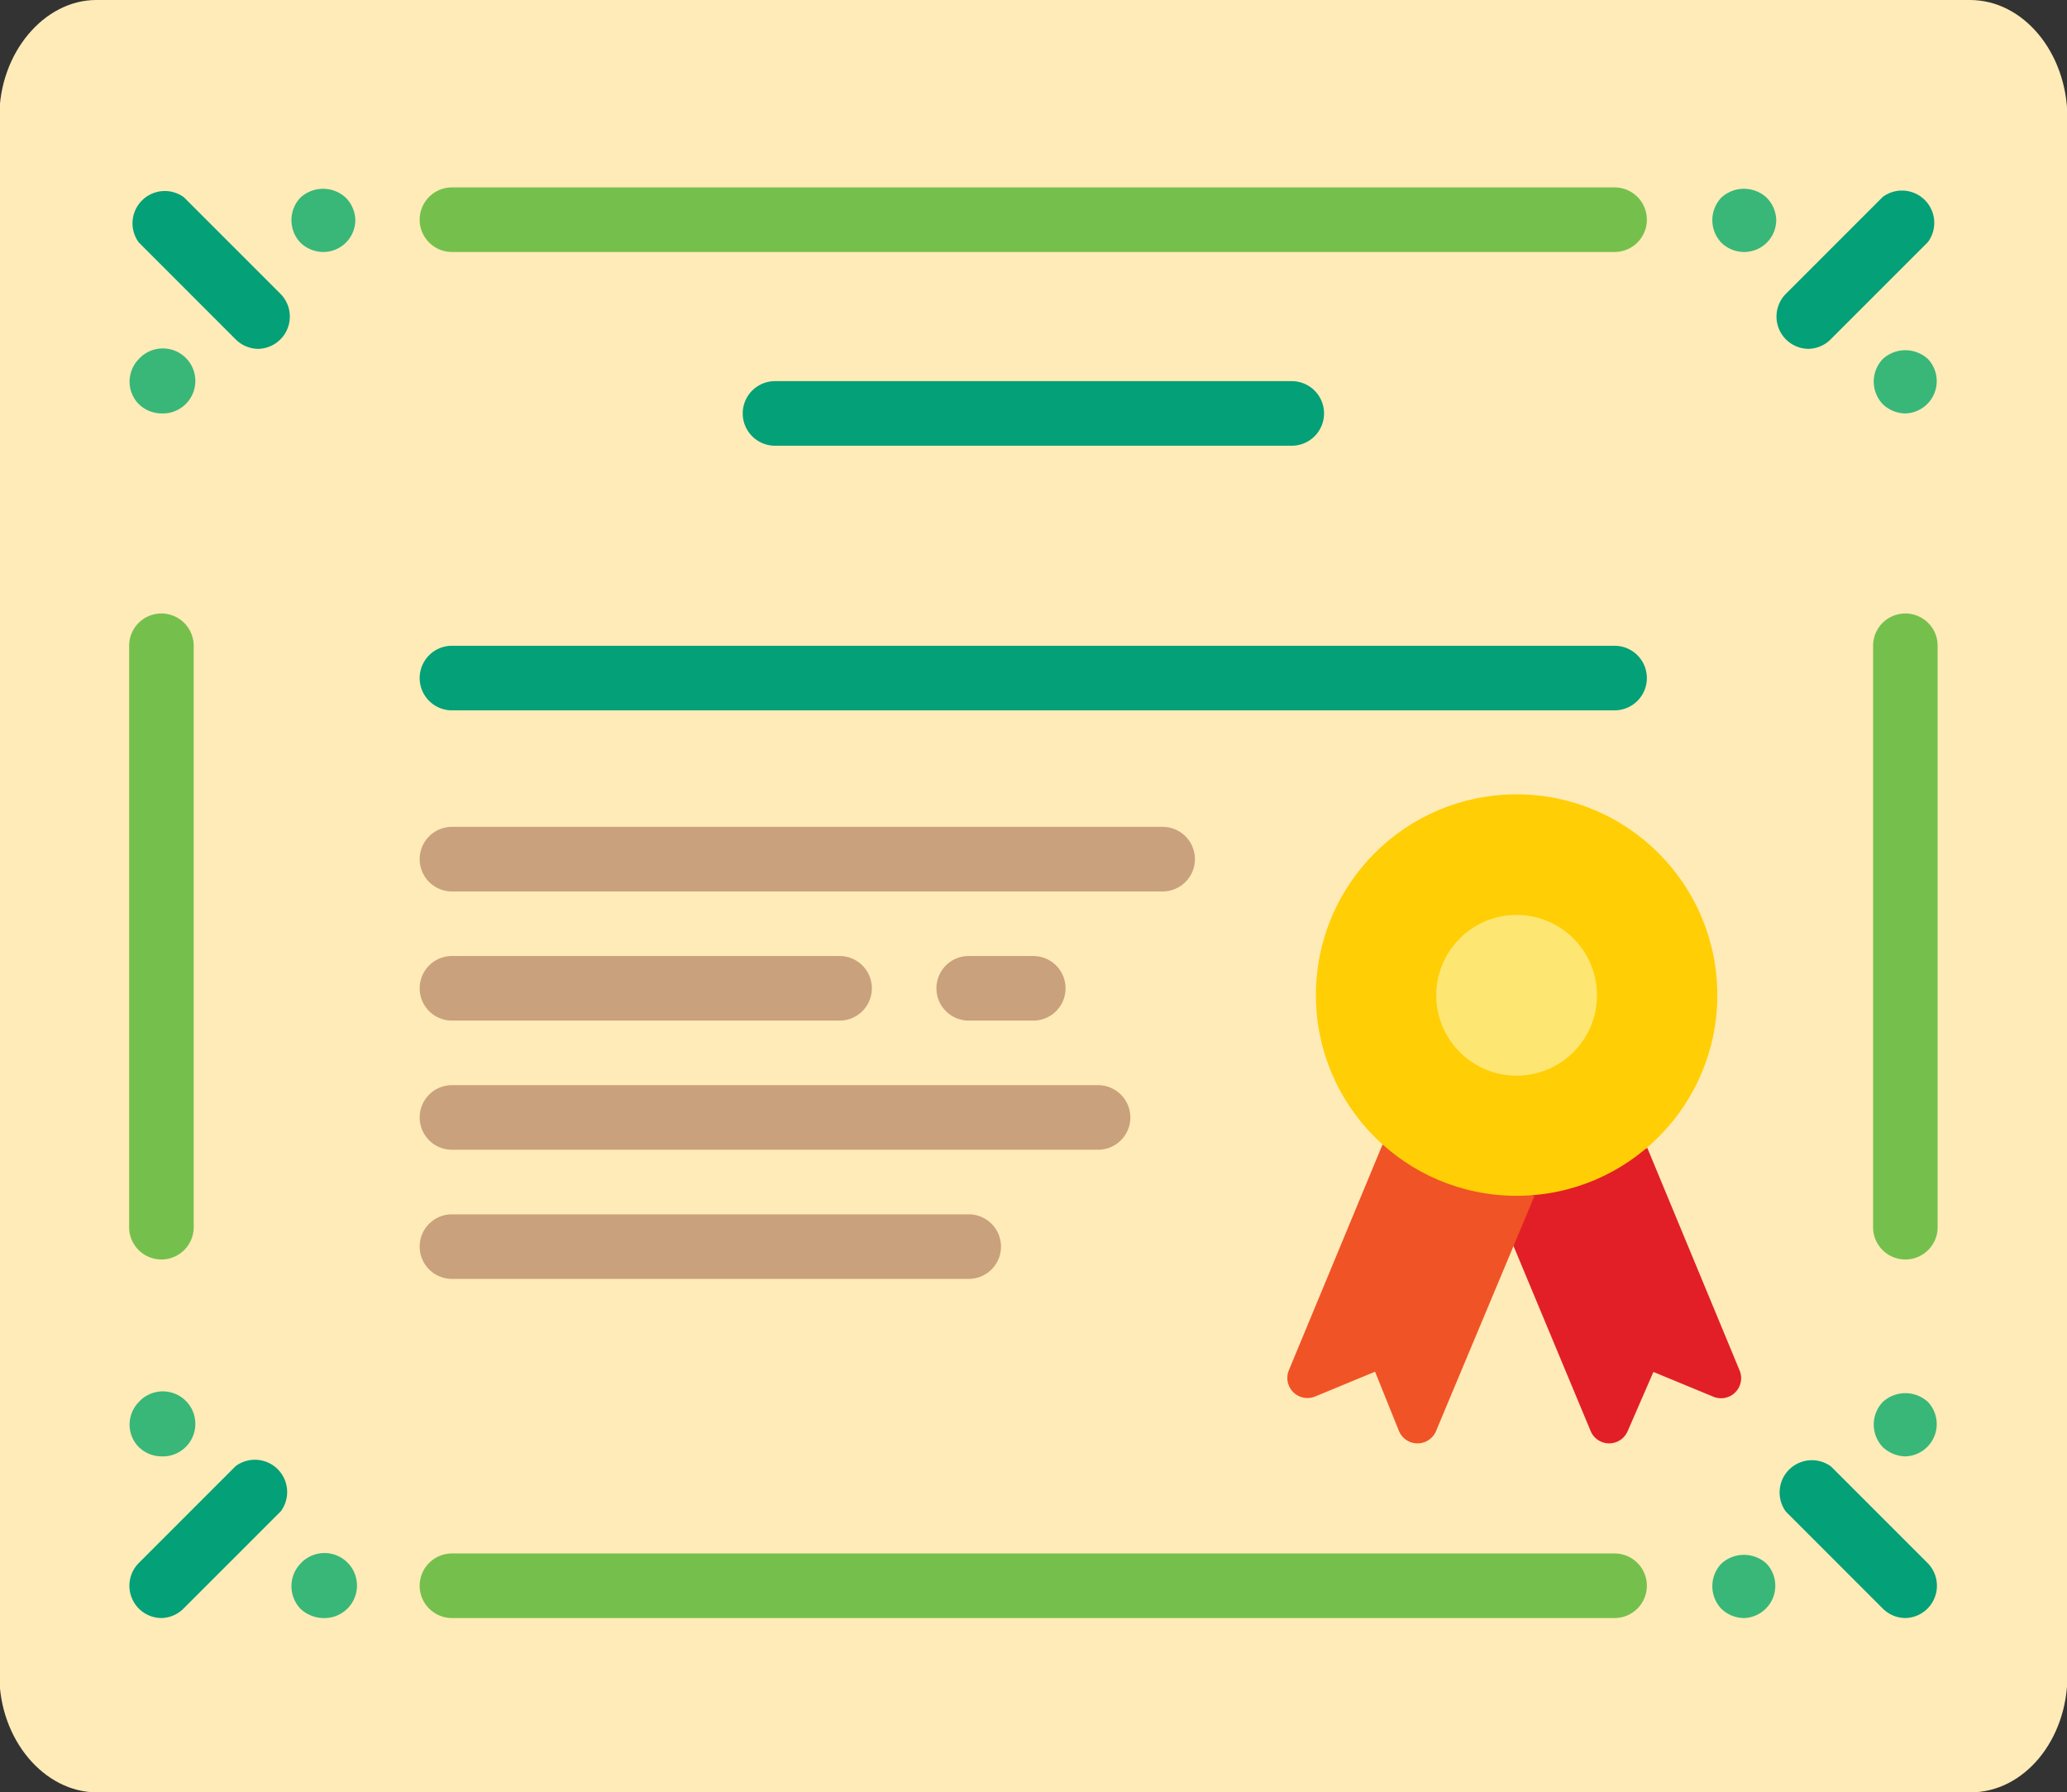 <svg id="Layer_1" data-name="Layer 1" xmlns="http://www.w3.org/2000/svg" width="91.56" height="79.38" viewBox="0 0 91.56 79.38">
  <rect x="0" y="0" width="91.56" height="79.38" fill="#333333" stroke="none"/>
  <defs>
    <style>
      .cls-1 {
        fill: #ffebb7;
      }

      .cls-2 {
        fill: #38b779;
      }

      .cls-3 {
        fill: #75c04d;
      }

      .cls-4 {
        fill: #04a078;
      }

      .cls-5 {
        fill: #c9a17d;
      }

      .cls-6 {
        fill: #e21f26;
      }

      .cls-7 {
        fill: #f05326;
      }

      .cls-8 {
        fill: #ffce04;
      }

      .cls-9 {
        fill: #fee672;
      }
    </style>
  </defs>
  <title>icon-certifications</title>
  <path class="cls-1" d="M91.29,0.62h-83C6,0.62,4,2.94,4,5.8v69C4,77.68,6,80,8.32,80h83c2.37,0,4.29-2.32,4.29-5.18V5.8C95.58,2.94,93.66.62,91.29,0.62Z" transform="translate(-4.03 -0.62)"/>
  <path class="cls-2" d="M11.18,18.93a1.46,1.46,0,0,1-1-.41,1.42,1.42,0,0,1-.41-1,1.44,1.44,0,0,1,.41-1A1.44,1.44,0,1,1,11.18,18.93Z" transform="translate(-4.03 -0.62)"/>
  <path class="cls-3" d="M11.18,56.4A1.43,1.43,0,0,1,9.75,55V29.22a1.43,1.43,0,1,1,2.86,0V55A1.43,1.43,0,0,1,11.18,56.4Z" transform="translate(-4.03 -0.62)"/>
  <path class="cls-3" d="M88.43,56.4A1.43,1.43,0,0,1,87,55V29.22a1.43,1.43,0,1,1,2.86,0V55A1.43,1.43,0,0,1,88.43,56.4Z" transform="translate(-4.03 -0.62)"/>
  <path class="cls-3" d="M75.55,72.28H24.05a1.43,1.43,0,0,1,0-2.86h51.5A1.43,1.43,0,0,1,75.55,72.28Z" transform="translate(-4.03 -0.62)"/>
  <path class="cls-3" d="M75.55,11.78H24.05a1.43,1.43,0,0,1,0-2.86h51.5A1.43,1.43,0,0,1,75.55,11.78Z" transform="translate(-4.03 -0.62)"/>
  <path class="cls-2" d="M18.34,11.78a1.48,1.48,0,0,1-1-.41,1.45,1.45,0,0,1,0-2,1.48,1.48,0,0,1,2,0,1.45,1.45,0,0,1,.43,1A1.42,1.42,0,0,1,18.34,11.78Z" transform="translate(-4.03 -0.62)"/>
  <path class="cls-4" d="M15.47,16.07a1.43,1.43,0,0,1-1-.42l-4.29-4.29a1.43,1.43,0,0,1,2-2l4.29,4.29A1.43,1.43,0,0,1,15.47,16.07Z" transform="translate(-4.03 -0.62)"/>
  <path class="cls-2" d="M81.28,11.78a1.46,1.46,0,0,1-1-.41,1.45,1.45,0,0,1,0-2,1.48,1.48,0,0,1,2,0,1.45,1.45,0,0,1,.43,1A1.42,1.42,0,0,1,81.28,11.78Z" transform="translate(-4.03 -0.62)"/>
  <path class="cls-2" d="M88.43,18.93a1.46,1.46,0,0,1-1-.41,1.45,1.45,0,0,1,0-2,1.48,1.48,0,0,1,2,0A1.43,1.43,0,0,1,88.43,18.93Z" transform="translate(-4.03 -0.62)"/>
  <path class="cls-4" d="M84.14,16.07a1.43,1.43,0,0,1-1-2.44l4.29-4.29a1.43,1.43,0,0,1,2,2l-4.29,4.29A1.43,1.43,0,0,1,84.14,16.07Z" transform="translate(-4.03 -0.62)"/>
  <path class="cls-2" d="M88.43,65.12a1.51,1.51,0,0,1-1-.41,1.45,1.45,0,0,1,0-2,1.48,1.48,0,0,1,2,0A1.43,1.43,0,0,1,88.43,65.12Z" transform="translate(-4.03 -0.62)"/>
  <path class="cls-2" d="M81.28,72.28a1.46,1.46,0,0,1-1-.41,1.45,1.45,0,0,1,0-2,1.48,1.48,0,0,1,2,0A1.43,1.43,0,0,1,81.28,72.28Z" transform="translate(-4.03 -0.62)"/>
  <path class="cls-4" d="M88.43,72.28a1.43,1.43,0,0,1-1-.42l-4.29-4.29a1.43,1.43,0,0,1,2-2l4.29,4.29A1.43,1.43,0,0,1,88.43,72.28Z" transform="translate(-4.03 -0.62)"/>
  <path class="cls-2" d="M18.34,72.28a1.51,1.51,0,0,1-1-.41,1.45,1.45,0,0,1,0-2A1.44,1.44,0,1,1,18.34,72.28Z" transform="translate(-4.03 -0.62)"/>
  <path class="cls-2" d="M11.18,65.12a1.46,1.46,0,0,1-1-.41,1.42,1.42,0,0,1-.41-1,1.44,1.44,0,0,1,.41-1A1.44,1.44,0,1,1,11.18,65.12Z" transform="translate(-4.03 -0.62)"/>
  <path class="cls-4" d="M11.18,72.28a1.43,1.43,0,0,1-1-2.44l4.29-4.29a1.43,1.43,0,0,1,2,2l-4.29,4.29A1.43,1.43,0,0,1,11.18,72.28Z" transform="translate(-4.03 -0.62)"/>
  <path class="cls-4" d="M61.25,20.36H38.36a1.43,1.43,0,1,1,0-2.86H61.25A1.43,1.43,0,1,1,61.25,20.36Z" transform="translate(-4.03 -0.62)"/>
  <path class="cls-4" d="M75.55,32.08H24.05a1.43,1.43,0,1,1,0-2.86h51.5A1.43,1.43,0,0,1,75.55,32.08Z" transform="translate(-4.03 -0.62)"/>
  <path class="cls-5" d="M55.53,40.1H24.05a1.43,1.43,0,1,1,0-2.86H55.53A1.43,1.43,0,1,1,55.53,40.1Z" transform="translate(-4.03 -0.62)"/>
  <path class="cls-5" d="M46.94,57.26H24.05a1.43,1.43,0,1,1,0-2.86H46.94A1.43,1.43,0,0,1,46.94,57.26Z" transform="translate(-4.03 -0.62)"/>
  <path class="cls-5" d="M52.67,51.54H24.05a1.43,1.43,0,1,1,0-2.86H52.67A1.43,1.43,0,0,1,52.67,51.54Z" transform="translate(-4.03 -0.62)"/>
  <path class="cls-5" d="M41.22,45.82H24.05a1.43,1.43,0,0,1,0-2.86H41.22A1.43,1.43,0,1,1,41.22,45.82Z" transform="translate(-4.03 -0.62)"/>
  <path class="cls-5" d="M49.8,45.82H46.94a1.43,1.43,0,0,1,0-2.86H49.8A1.43,1.43,0,1,1,49.8,45.82Z" transform="translate(-4.03 -0.62)"/>
  <path class="cls-6" d="M77,51.46l4.09,9.86a0.89,0.89,0,0,1-1.16,1.16l-2.66-1.1L76.13,64a0.89,0.89,0,0,1-1.64,0L70.15,53.59" transform="translate(-4.03 -0.62)"/>
  <path class="cls-7" d="M65.27,51.31l-4.15,10a0.89,0.89,0,0,0,1.16,1.16l2.66-1.1L66,64a0.89,0.89,0,0,0,1.64,0L72,53.59" transform="translate(-4.03 -0.62)"/>
  <circle class="cls-8" cx="67.18" cy="44.07" r="8.89"/>
  <path class="cls-9" d="M71.21,41.14a3.56,3.56,0,1,0,3.56,3.56A3.56,3.56,0,0,0,71.21,41.14Z" transform="translate(-4.03 -0.62)"/>
</svg>
